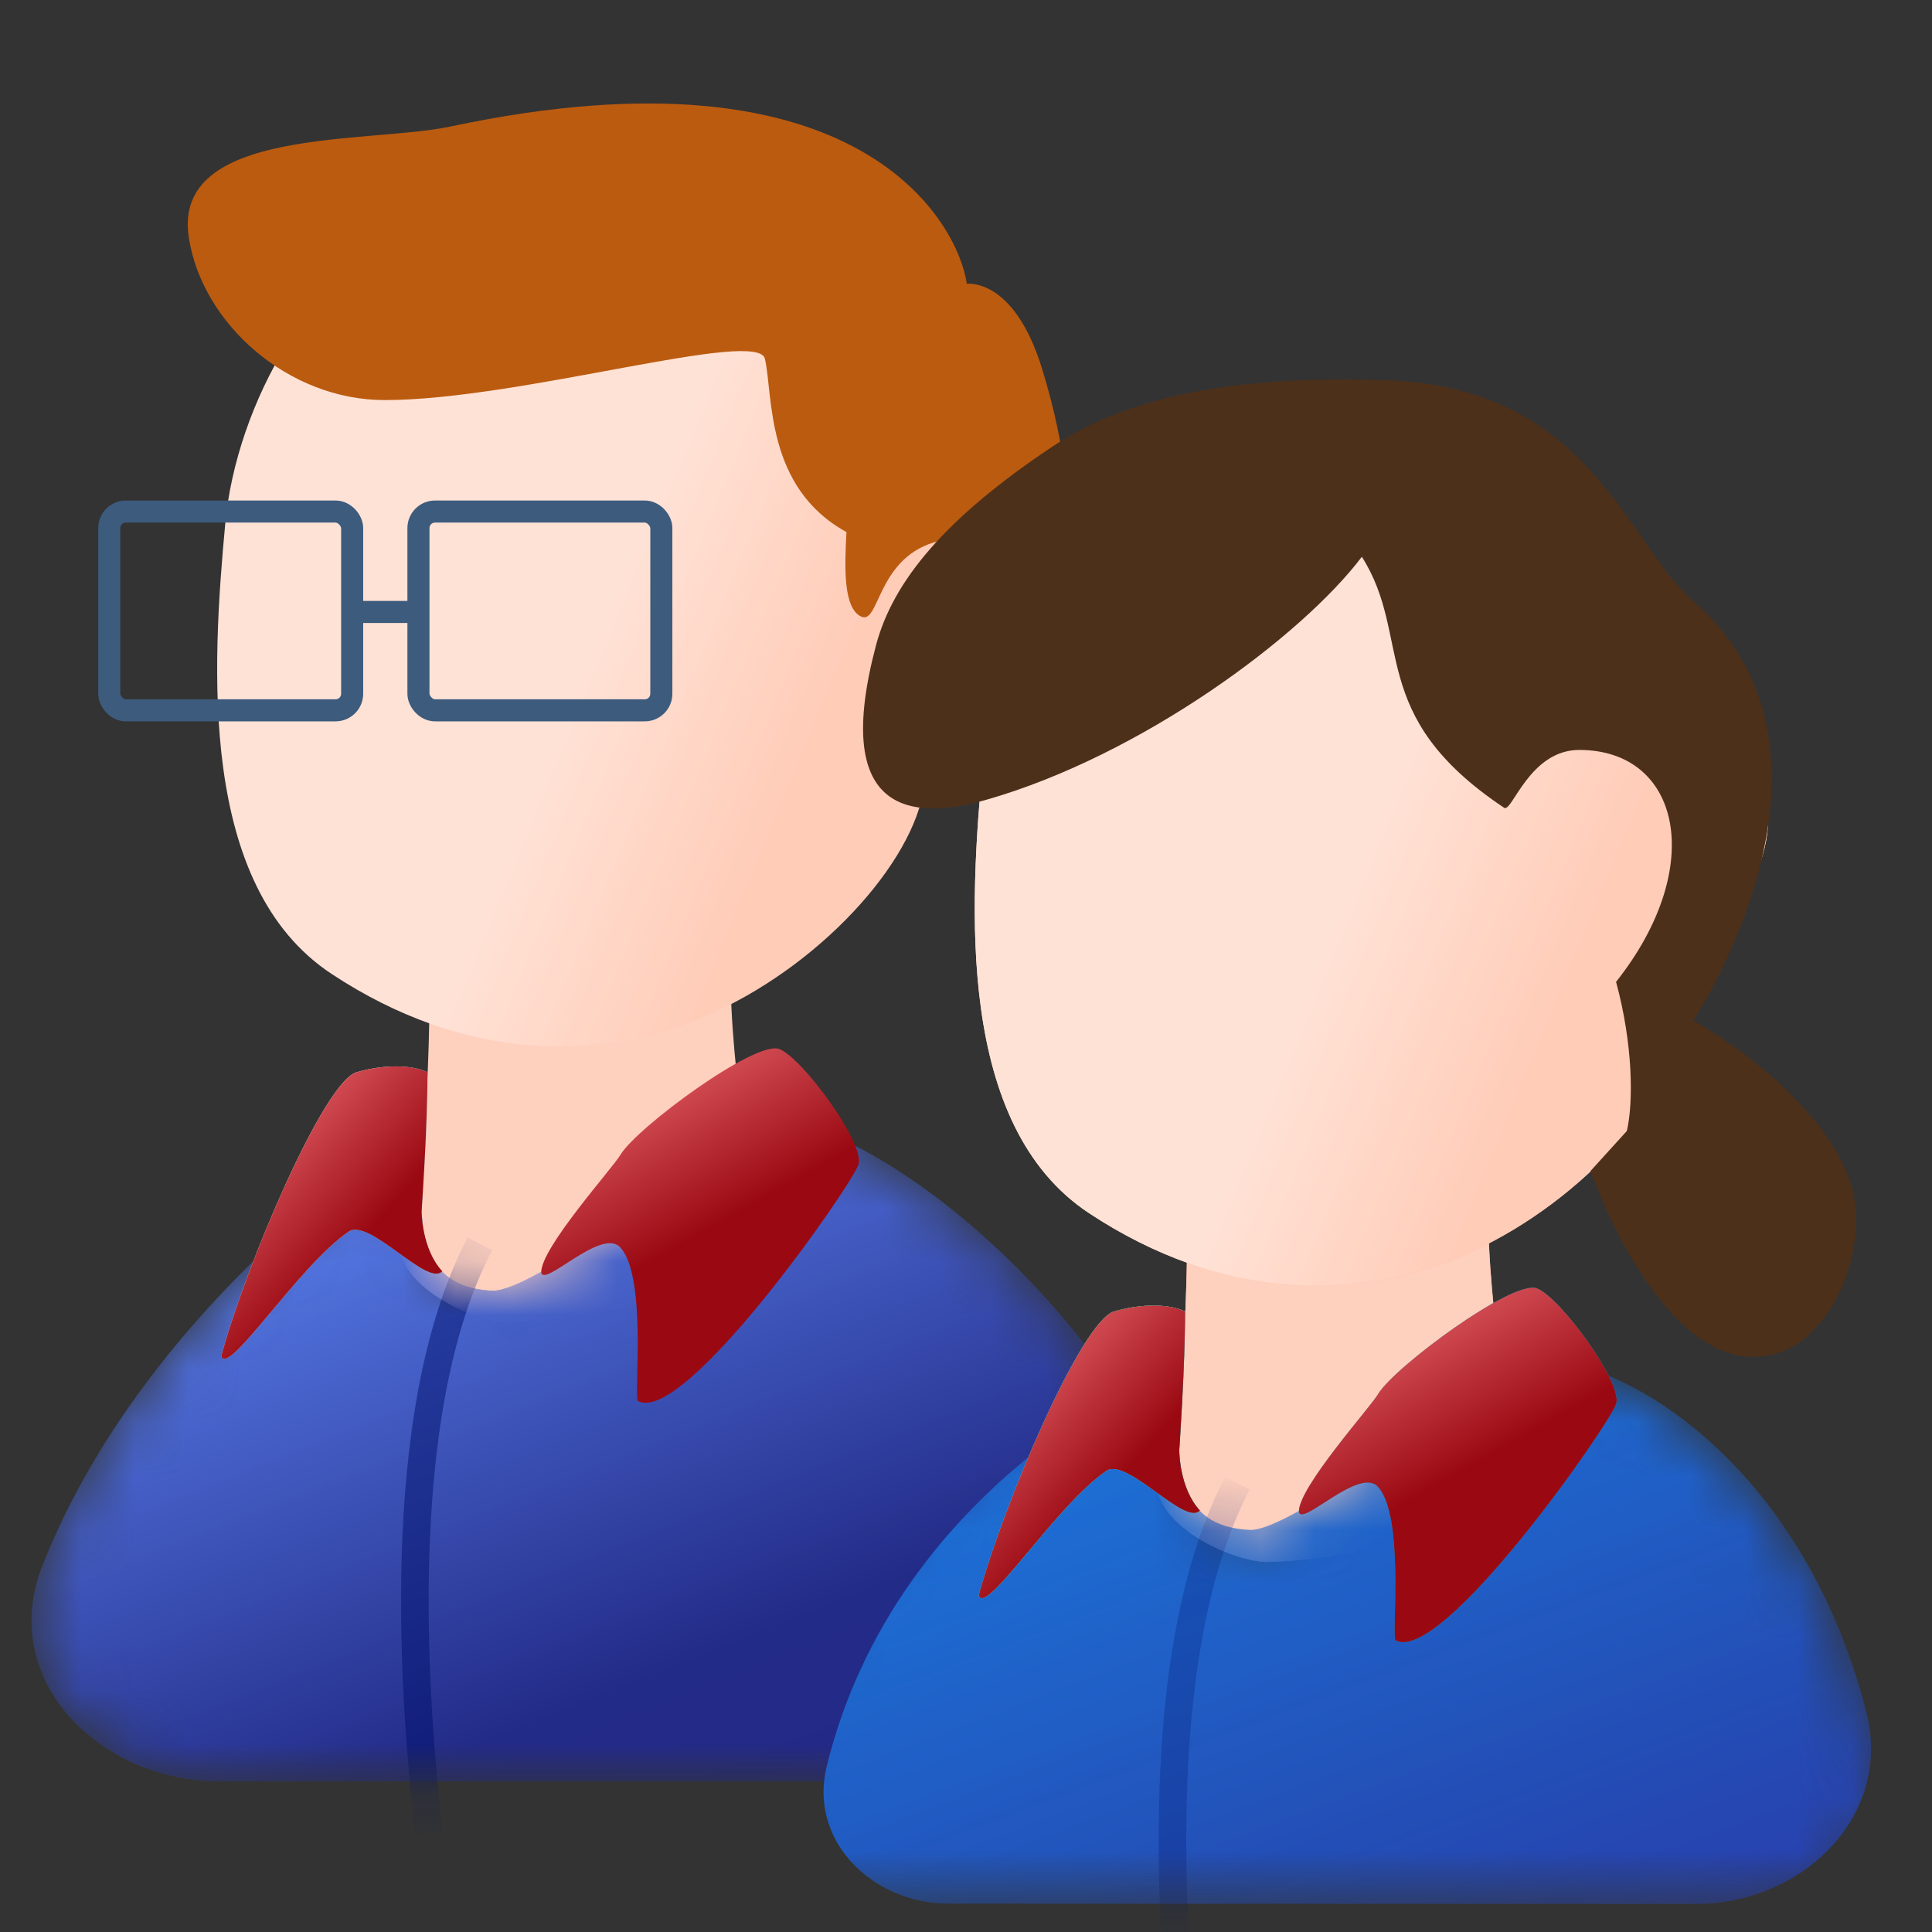 <svg width="36" height="36" viewBox="0 0 36 36" fill="none" xmlns="http://www.w3.org/2000/svg">
<rect x="0" y="0" width="36" height="36" fill="#333333" stroke="none"/>
<g clip-path="url(#clip0_545_18742)">
<mask id="mask0_545_18742" style="mask-type:alpha" maskUnits="userSpaceOnUse" x="0" y="0" width="36" height="36">
<rect width="36" height="36" fill="white"/>
</mask>
<g mask="url(#mask0_545_18742)">
<path d="M7.543 22.77C8 21.986 8.033 18.768 7.992 17.257L13.668 17.093C13.423 19.299 14.101 21.708 13.872 22.851C13.586 24.28 10.279 24.648 9.503 24.648C8.727 24.648 6.972 23.75 7.543 22.77Z" fill="#FED0BE"/>
<path d="M4.199 9.739C4.401 7.588 5.822 4.84 8.011 4.127C11.423 3.015 17.233 4.127 17.228 9.025C17.227 9.956 18.83 9.301 18.83 10.797C18.83 12.293 17.224 13.614 17.233 14.023C17.242 14.45 17.256 14.136 17.233 14.518C17.149 15.905 15.421 17.893 13.319 18.859C11.218 19.826 8.654 19.784 6.175 18.145C3.695 16.506 3.948 12.429 4.199 9.739Z" fill="url(#paint0_linear_545_18742)"/>
<rect x="2.036" y="9.532" width="4.526" height="3.704" rx="0.309" stroke="#3C5B7D" stroke-width="0.411"/>
<rect x="7.797" y="9.532" width="4.526" height="3.704" rx="0.309" stroke="#3C5B7D" stroke-width="0.411"/>
<path d="M6.416 11.403H7.967" stroke="#3C5B7D" stroke-width="0.411"/>
<mask id="mask1_545_18742" style="mask-type:alpha" maskUnits="userSpaceOnUse" x="0" y="20" width="23" height="14">
<path d="M0.79 29.178C2.761 24.177 7.755 20.973 7.94 20.973C7.982 21.809 7.309 23.967 9.171 24.051C9.899 24.084 12.807 21.872 14.13 20.857C16.023 20.625 21.596 24.655 22.907 30.64C23.21 32.028 22.033 33.193 20.613 33.193H4.115C1.842 33.193 -0.044 31.292 0.79 29.178Z" fill="url(#paint1_linear_545_18742)"/>
</mask>
<g mask="url(#mask1_545_18742)">
<path d="M0.79 29.178C2.761 24.177 7.755 20.973 7.94 20.973C7.982 21.809 7.309 23.967 9.171 24.051C9.899 24.084 12.807 21.872 14.13 20.857C16.023 20.625 21.596 24.655 22.907 30.64C23.21 32.028 22.033 33.193 20.613 33.193H4.115C1.842 33.193 -0.044 31.292 0.79 29.178Z" fill="url(#paint2_linear_545_18742)"/>
<path d="M0.79 29.178C2.761 24.177 7.755 20.973 7.94 20.973C7.982 21.809 7.309 23.967 9.171 24.051C9.899 24.084 12.807 21.872 14.13 20.857C16.023 20.625 21.596 24.655 22.907 30.64C23.21 32.028 22.033 33.193 20.613 33.193H4.115C1.842 33.193 -0.044 31.292 0.79 29.178Z" fill="url(#paint3_linear_545_18742)" fill-opacity="0.8"/>
<path opacity="0.5" d="M7.985 34.145C7.747 31.908 7.255 26.409 8.941 23.178" stroke="url(#paint4_linear_545_18742)" stroke-width="0.514"/>
</g>
<path d="M6.643 19.98C6.034 20.159 4.582 23.574 4.121 25.272C4.251 25.664 5.56 23.59 6.496 22.95C6.88 22.687 7.966 23.989 8.241 23.688C7.856 23.273 7.856 22.574 7.856 22.574C7.856 22.574 7.966 21.004 7.966 19.98C7.691 19.843 7.168 19.826 6.643 19.98Z" fill="url(#paint5_linear_545_18742)"/>
<path d="M6.643 19.98C6.034 20.159 4.582 23.574 4.121 25.272C4.251 25.664 5.56 23.59 6.496 22.95C6.88 22.687 7.966 23.989 8.241 23.688C7.856 23.273 7.856 22.574 7.856 22.574C7.856 22.574 7.966 21.004 7.966 19.98C7.691 19.843 7.168 19.826 6.643 19.98Z" fill="url(#paint6_linear_545_18742)"/>
<path d="M14.523 19.548C14.082 19.371 11.854 21.019 11.56 21.52C11.414 21.767 10.085 23.245 10.085 23.704C10.118 24.014 11.21 22.86 11.56 23.245C12.043 23.778 11.824 25.843 11.881 26.102C12.732 26.593 15.88 22.078 15.998 21.695C16.116 21.312 14.965 19.724 14.523 19.548Z" fill="url(#paint7_linear_545_18742)"/>
<path d="M8.397 2.357C6.874 2.681 3.206 2.357 3.517 4.418C3.759 6.027 5.366 7.455 7.168 7.455C9.699 7.455 14.166 6.095 14.255 6.695C14.407 7.362 14.255 9.083 15.773 9.914C15.735 10.585 15.715 11.338 16.049 11.49C16.383 11.642 16.339 10.436 17.394 10.109C18.449 9.783 18.491 10.48 18.491 11.047C18.491 12.266 17.189 13.84 17.189 13.84C17.189 13.84 21.27 12.914 19.419 6.876C18.894 5.162 18.015 5.288 18.015 5.288C17.859 4.178 16.049 0.73 8.397 2.357Z" fill="#BB5B0F"/>
<path d="M21.661 27.227C22.118 26.443 22.151 23.226 22.11 21.715L27.786 21.551C27.541 23.756 28.218 26.165 27.99 27.308C27.704 28.737 24.397 29.105 23.621 29.105C22.845 29.105 21.089 28.207 21.661 27.227Z" fill="#FEAE8F"/>
<path d="M21.661 27.227C22.118 26.443 22.151 23.226 22.11 21.715L27.786 21.551C27.541 23.756 28.218 26.165 27.99 27.308C27.704 28.737 24.397 29.105 23.621 29.105C22.845 29.105 21.089 28.207 21.661 27.227Z" fill="#FED0BE"/>
<path d="M18.316 14.199C18.517 12.047 19.939 9.3 22.128 8.587C25.539 7.475 31.349 8.586 31.345 13.485C31.343 14.415 32.947 13.761 32.947 15.257C32.947 16.753 31.34 18.074 31.349 18.483C31.359 18.91 31.373 18.596 31.349 18.978C31.265 20.364 29.537 22.352 27.436 23.319C25.335 24.286 22.771 24.244 20.292 22.605C17.812 20.965 18.064 16.889 18.316 14.199Z" fill="url(#paint8_linear_545_18742)"/>
<path d="M18.316 14.199C18.517 12.047 19.939 9.3 22.128 8.587C25.539 7.475 31.349 8.586 31.345 13.485C31.343 14.415 32.947 13.761 32.947 15.257C32.947 16.753 31.34 18.074 31.349 18.483C31.359 18.91 31.373 18.596 31.349 18.978C31.265 20.364 29.537 22.352 27.436 23.319C25.335 24.286 22.771 24.244 20.292 22.605C17.812 20.965 18.064 16.889 18.316 14.199Z" fill="url(#paint9_linear_545_18742)"/>
<mask id="mask2_545_18742" style="mask-type:alpha" maskUnits="userSpaceOnUse" x="13" y="25" width="23" height="11">
<path d="M13.867 32.941C15.477 27.575 21.855 25.429 22.058 25.429C22.099 26.265 21.426 28.423 23.288 28.508C24.016 28.54 26.925 26.328 28.248 25.313C30.129 25.083 34.043 27.403 34.992 32.918C35.233 34.317 34.051 35.478 32.631 35.478H16.072C14.652 35.478 13.458 34.301 13.867 32.941Z" fill="url(#paint10_linear_545_18742)"/>
</mask>
<g mask="url(#mask2_545_18742)">
<path d="M15.403 32.922C16.709 27.567 21.856 25.429 22.058 25.429C22.1 26.265 21.426 28.423 23.288 28.508C24.016 28.54 26.925 26.328 28.248 25.313C30.01 25.098 33.556 27.12 34.778 31.909C35.269 33.836 33.59 35.477 31.601 35.477L17.675 35.472C16.255 35.471 15.067 34.302 15.403 32.922Z" fill="url(#paint11_linear_545_18742)"/>
<path d="M15.403 32.922C16.709 27.567 21.856 25.429 22.058 25.429C22.1 26.265 21.426 28.423 23.288 28.508C24.016 28.54 26.925 26.328 28.248 25.313C30.01 25.098 33.556 27.12 34.778 31.909C35.269 33.836 33.59 35.477 31.601 35.477L17.675 35.472C16.255 35.471 15.067 34.302 15.403 32.922Z" fill="url(#paint12_linear_545_18742)" fill-opacity="0.1"/>
<path opacity="0.25" d="M22.102 38.603C21.864 36.366 21.371 30.867 23.058 27.636" stroke="url(#paint13_linear_545_18742)" stroke-width="0.514"/>
</g>
<path d="M20.759 24.438C20.151 24.617 18.699 28.031 18.237 29.729C18.368 30.122 19.676 28.048 20.613 27.407C20.997 27.145 22.083 28.447 22.357 28.145C21.973 27.73 21.973 27.031 21.973 27.031C21.973 27.031 22.082 25.461 22.082 24.438C21.808 24.3 21.285 24.283 20.759 24.438Z" fill="url(#paint14_linear_545_18742)"/>
<path d="M20.759 24.438C20.151 24.617 18.699 28.031 18.237 29.729C18.368 30.122 19.676 28.048 20.613 27.407C20.997 27.145 22.083 28.447 22.357 28.145C21.973 27.73 21.973 27.031 21.973 27.031C21.973 27.031 22.082 25.461 22.082 24.438C21.808 24.3 21.285 24.283 20.759 24.438Z" fill="url(#paint15_linear_545_18742)"/>
<path d="M20.759 24.438C20.151 24.617 18.699 28.031 18.237 29.729C18.368 30.122 19.676 28.048 20.613 27.407C20.997 27.145 22.083 28.447 22.357 28.145C21.973 27.73 21.973 27.031 21.973 27.031C21.973 27.031 22.082 25.461 22.082 24.438C21.808 24.3 21.285 24.283 20.759 24.438Z" fill="#00A8BF"/>
<path d="M20.759 24.438C20.151 24.617 18.699 28.031 18.237 29.729C18.368 30.122 19.676 28.048 20.613 27.407C20.997 27.145 22.083 28.447 22.357 28.145C21.973 27.73 21.973 27.031 21.973 27.031C21.973 27.031 22.082 25.461 22.082 24.438C21.808 24.3 21.285 24.283 20.759 24.438Z" fill="url(#paint16_linear_545_18742)"/>
<path d="M28.641 24.008C28.199 23.831 25.972 25.479 25.677 25.98C25.532 26.227 24.203 27.705 24.203 28.164C24.236 28.474 25.328 27.32 25.677 27.705C26.16 28.238 25.942 30.303 25.998 30.562C26.849 31.053 29.998 26.538 30.116 26.155C30.234 25.772 29.083 24.184 28.641 24.008Z" fill="url(#paint17_linear_545_18742)"/>
<path d="M28.641 24.008C28.199 23.831 25.972 25.479 25.677 25.98C25.532 26.227 24.203 27.705 24.203 28.164C24.236 28.474 25.328 27.32 25.677 27.705C26.16 28.238 25.942 30.303 25.998 30.562C26.849 31.053 29.998 26.538 30.116 26.155C30.234 25.772 29.083 24.184 28.641 24.008Z" fill="url(#paint18_linear_545_18742)"/>
<path d="M25.376 10.375C24.252 11.861 21.261 14.079 18.381 14.902C16.924 15.318 15.501 15.118 16.324 12.021C16.641 10.828 17.609 9.655 19.615 8.318C21.344 7.165 23.736 7.023 25.788 7.083C29.625 7.196 30.285 10.092 31.549 11.198C34.84 14.079 31.549 19.017 31.549 19.017C31.549 19.017 33.756 20.221 34.429 21.898C34.91 23.095 34.204 24.826 33.194 25.189C31.256 25.887 29.873 22.488 29.637 21.82L30.314 21.074C30.439 20.538 30.428 19.454 30.113 18.296C31.818 16.145 31.31 13.974 29.427 13.974C28.497 13.974 28.174 15.149 28.028 15.052C25.434 13.323 26.336 11.884 25.376 10.375Z" fill="#4D301A"/>
</g>
</g>
<defs>
<linearGradient id="paint0_linear_545_18742" x1="10.059" y1="14.419" x2="14.177" y2="16.127" gradientUnits="userSpaceOnUse">
<stop stop-color="#FFE2D6"/>
<stop offset="1" stop-color="#FFCCB8"/>
</linearGradient>
<linearGradient id="paint1_linear_545_18742" x1="2.95" y1="17.671" x2="2.95" y2="45.886" gradientUnits="userSpaceOnUse">
<stop offset="0.007" stop-color="#2FE2ED"/>
<stop offset="0.429" stop-color="#00A8BF"/>
<stop offset="1" stop-color="#0500ED"/>
</linearGradient>
<linearGradient id="paint2_linear_545_18742" x1="1.735" y1="20.848" x2="11.111" y2="44.534" gradientUnits="userSpaceOnUse">
<stop offset="0.007" stop-color="#1480D8"/>
<stop offset="1" stop-color="#302DA7"/>
</linearGradient>
<linearGradient id="paint3_linear_545_18742" x1="5.952" y1="23.211" x2="14.154" y2="43.772" gradientUnits="userSpaceOnUse">
<stop offset="0.007" stop-color="#6073E2"/>
<stop offset="0.439" stop-color="#23217A"/>
</linearGradient>
<linearGradient id="paint4_linear_545_18742" x1="8.941" y1="7.619" x2="8.478" y2="43.484" gradientUnits="userSpaceOnUse">
<stop offset="0.655" stop-color="#00106C"/>
</linearGradient>
<linearGradient id="paint5_linear_545_18742" x1="7.626" y1="24.367" x2="4.588" y2="22.043" gradientUnits="userSpaceOnUse">
<stop stop-color="#69DBEC"/>
<stop offset="1" stop-color="#EDFFFA"/>
</linearGradient>
<linearGradient id="paint6_linear_545_18742" x1="4.856" y1="19.871" x2="10.872" y2="25.304" gradientUnits="userSpaceOnUse">
<stop offset="0.007" stop-color="#EE6D74"/>
<stop offset="0.439" stop-color="#9A0912"/>
</linearGradient>
<linearGradient id="paint7_linear_545_18742" x1="11.141" y1="19.534" x2="15.32" y2="26.975" gradientUnits="userSpaceOnUse">
<stop offset="0.007" stop-color="#EE6D74"/>
<stop offset="0.463" stop-color="#9A0912"/>
</linearGradient>
<linearGradient id="paint8_linear_545_18742" x1="25.78" y1="19.306" x2="27.804" y2="25.435" gradientUnits="userSpaceOnUse">
<stop stop-color="#FCD1C0"/>
<stop offset="1" stop-color="#FEAE8F"/>
</linearGradient>
<linearGradient id="paint9_linear_545_18742" x1="24.176" y1="18.879" x2="28.294" y2="20.586" gradientUnits="userSpaceOnUse">
<stop stop-color="#FFE2D6"/>
<stop offset="1" stop-color="#FFCCB8"/>
</linearGradient>
<linearGradient id="paint10_linear_545_18742" x1="17.067" y1="22.127" x2="23.887" y2="39.387" gradientUnits="userSpaceOnUse">
<stop offset="0.007" stop-color="#FE984B"/>
<stop offset="1" stop-color="#E36432"/>
</linearGradient>
<linearGradient id="paint11_linear_545_18742" x1="16.609" y1="25.298" x2="24.059" y2="45.085" gradientUnits="userSpaceOnUse">
<stop offset="0.007" stop-color="#1480D8"/>
<stop offset="1" stop-color="#302DA7"/>
</linearGradient>
<linearGradient id="paint12_linear_545_18742" x1="20.264" y1="27.247" x2="26.783" y2="44.426" gradientUnits="userSpaceOnUse">
<stop offset="0.007" stop-color="#4844FA"/>
<stop offset="0.439" stop-color="#23217A"/>
</linearGradient>
<linearGradient id="paint13_linear_545_18742" x1="23.058" y1="12.076" x2="22.595" y2="47.942" gradientUnits="userSpaceOnUse">
<stop offset="0.655" stop-color="#00106C"/>
</linearGradient>
<linearGradient id="paint14_linear_545_18742" x1="21.743" y1="28.825" x2="18.705" y2="26.501" gradientUnits="userSpaceOnUse">
<stop stop-color="#69DBEC"/>
<stop offset="1" stop-color="#EDFFFA"/>
</linearGradient>
<linearGradient id="paint15_linear_545_18742" x1="18.972" y1="24.328" x2="22.699" y2="29.922" gradientUnits="userSpaceOnUse">
<stop offset="0.007" stop-color="#FFBB38"/>
<stop offset="0.463" stop-color="#BB942D"/>
</linearGradient>
<linearGradient id="paint16_linear_545_18742" x1="18.972" y1="24.328" x2="24.989" y2="29.761" gradientUnits="userSpaceOnUse">
<stop offset="0.007" stop-color="#EE6D74"/>
<stop offset="0.439" stop-color="#9A0912"/>
</linearGradient>
<linearGradient id="paint17_linear_545_18742" x1="27.163" y1="23.994" x2="21.212" y2="23.243" gradientUnits="userSpaceOnUse">
<stop stop-color="#00A8BF"/>
<stop offset="1" stop-color="#00A8BF" stop-opacity="0"/>
</linearGradient>
<linearGradient id="paint18_linear_545_18742" x1="25.259" y1="23.994" x2="29.438" y2="31.435" gradientUnits="userSpaceOnUse">
<stop offset="0.007" stop-color="#EE6D74"/>
<stop offset="0.463" stop-color="#9A0912"/>
</linearGradient>
<clipPath id="clip0_545_18742">
<rect width="36" height="36" fill="white"/>
</clipPath>
</defs>
</svg>
